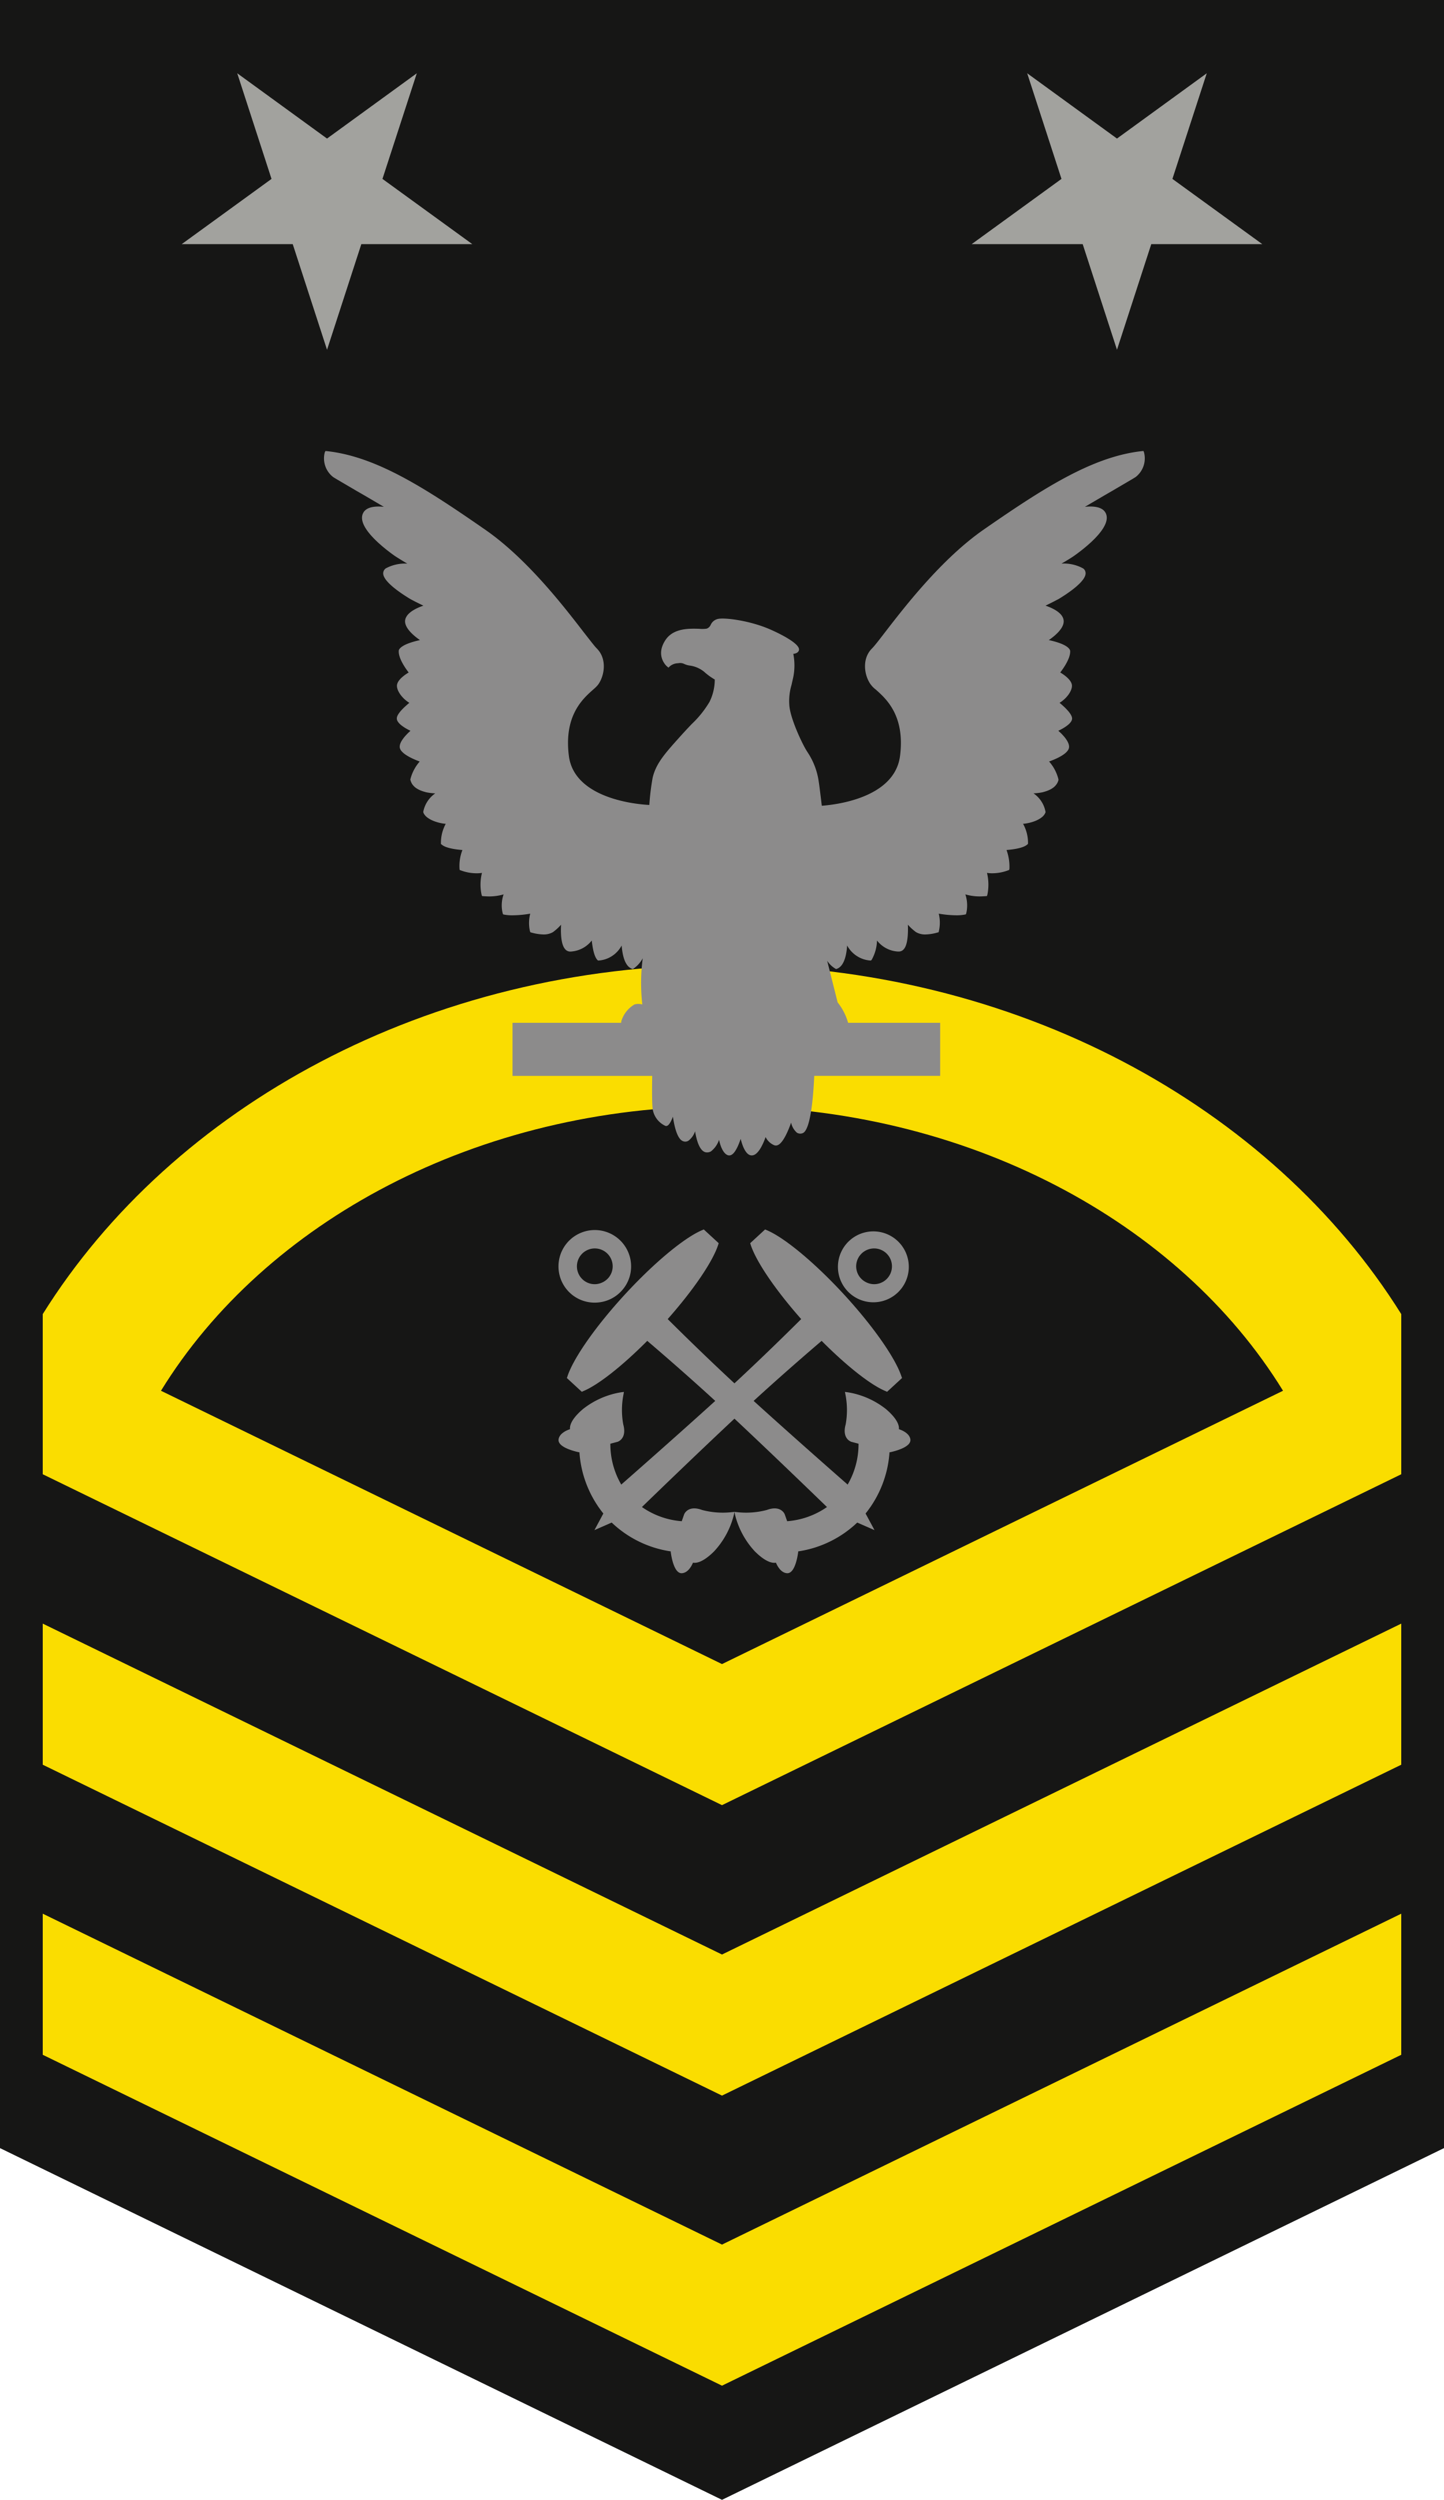 <svg xmlns="http://www.w3.org/2000/svg" width="270" height="467.176" viewBox="0 0 270 467.176">
  <g id="Group_15074" data-name="Group 15074" transform="translate(-566.734 -1082.13)">
    <path id="Path_4528" data-name="Path 4528" d="M566.734,1082.13v401.445l135,65.732,135-65.732V1082.13Z" transform="translate(0 0)" fill="#161615"/>
    <path id="Path_4529" data-name="Path 4529" d="M696.658,1274.44,569.65,1212.6v26.368l127.008,61.841,127.008-61.841V1212.6Z" transform="translate(5.076 227.167)" fill="#fadd00"/>
    <path id="Path_4530" data-name="Path 4530" d="M696.658,1254.665,569.65,1192.823v26.368l127.008,61.84,127.008-61.84v-26.368Z" transform="translate(5.076 192.734)" fill="#fadd00"/>
    <path id="Path_4531" data-name="Path 4531" d="M696.658,1147.915c-54.927,0-102.761,26.46-127.009,65.259V1243.1l127.009,61.84,127.009-61.84v-29.925C799.419,1174.375,751.585,1147.915,696.658,1147.915Zm0,130.66-104.9-51.076c19.388-31.518,59.116-53.184,104.9-53.184s85.513,21.666,104.9,53.181Z" transform="translate(5.076 114.542)" fill="#fadd00"/>
    <g id="Group_15072" data-name="Group 15072" transform="translate(627.292 1166.412)">
      <path id="Path_4532" data-name="Path 4532" d="M742.175,1113.135l-.1-.258-.282.025c-9.246,1.006-18.467,6.954-29.544,14.63-7.881,5.46-14.835,14.476-18.571,19.32-1.107,1.442-1.932,2.5-2.371,2.936-2.006,2.009-1.39,5.255-.154,6.826a5.023,5.023,0,0,0,.9.877c1.905,1.7,5.46,4.841,4.507,12.363-1.031,8.062-12.544,9.169-14.63,9.323-.153-1.313-.31-2.522-.436-3.528-.052-.386-.1-.746-.156-1.08v-.028a13.244,13.244,0,0,0-1.982-5.227c-.156-.233-.31-.49-.466-.748-1.184-2.111-2.936-6.157-3.037-8.243a10.4,10.4,0,0,1,.411-3.709c.1-.464.233-1,.359-1.623a11.064,11.064,0,0,0-.025-4.2c.411-.049.929-.205,1.055-.669.337-1.184-3.58-3.141-5.715-4.043-3.583-1.494-8.013-2.086-9.378-1.828a1.951,1.951,0,0,0-1.39,1.08,1.3,1.3,0,0,1-.773.749,5.652,5.652,0,0,1-1.392.025c-1.905-.052-4.792-.129-6.283,2.061-2.037,3.04.258,4.97.258,4.97l.282.233.258-.258a2.434,2.434,0,0,1,1.546-.567,1.751,1.751,0,0,1,1.132.129,3.533,3.533,0,0,0,1.083.31,5.426,5.426,0,0,1,2.653,1.16,11.439,11.439,0,0,0,1.982,1.442,9.421,9.421,0,0,1-.979,4.172,19.069,19.069,0,0,1-3.3,4.123c-.693.721-1.442,1.519-2.319,2.5-2.755,3.065-4.4,4.92-5.022,7.574a45.95,45.95,0,0,0-.617,5.074c-2.138-.1-14.013-1.083-15.043-9.169-.954-7.522,2.6-10.663,4.509-12.363a7.7,7.7,0,0,0,.9-.877c1.212-1.571,1.831-4.817-.178-6.826-.438-.438-1.236-1.494-2.371-2.936-3.734-4.844-10.663-13.859-18.571-19.32-11.074-7.676-20.271-13.624-29.517-14.63l-.285-.025-.129.258a4.407,4.407,0,0,0,1.571,4.611c.389.258,2.037,1.209,4.534,2.678,1.417.8,3.092,1.8,4.945,2.884-1.442-.154-3.194-.052-3.835,1.083-1.5,2.626,4.12,6.85,5.872,8.089.592.384,1.417.9,2.344,1.442a7.533,7.533,0,0,0-4.043.9,1.152,1.152,0,0,0-.463.979c.1,1.672,3.914,4.043,5.074,4.74.411.23,1.313.694,2.445,1.236-1.209.411-3.117,1.261-3.4,2.626-.285,1.442,1.571,2.988,2.755,3.813-1.313.282-3.451.874-3.939,1.828l-.027.153c-.1,1.365,1.236,3.273,1.856,4.071-.748.438-2.138,1.417-2.19,2.42-.052,1.108,1.135,2.552,2.319,3.246-.9.749-2.4,2.086-2.344,2.963.025.9,1.571,1.8,2.549,2.267-.748.669-2.086,2.01-2.009,3.064.1,1.209,2.549,2.24,3.736,2.678a8.031,8.031,0,0,0-1.752,3.35v.077l.025.052c.411,1.595,2.113,2.034,2.936,2.267a10.593,10.593,0,0,0,1.7.206,5.438,5.438,0,0,0-2.24,3.427v.076l.025.1c.463,1.236,2.706,1.985,4.175,2.086a7.483,7.483,0,0,0-.9,3.632v.156l.129.077c.773.721,2.884.954,3.89,1.031a8.186,8.186,0,0,0-.543,3.5l.027.23.206.077a8.613,8.613,0,0,0,3.013.543,6.008,6.008,0,0,0,.954-.077,8.881,8.881,0,0,0-.077,4.068l.077.258.23.028c.386.025.773.049,1.16.049a9.662,9.662,0,0,0,2.653-.386,6.222,6.222,0,0,0-.178,3.5l.077.233.206.052a8.135,8.135,0,0,0,1.6.129,19.842,19.842,0,0,0,3.273-.31,6.938,6.938,0,0,0-.052,3.27l.077.206.181.052a9.047,9.047,0,0,0,2.267.362,3.4,3.4,0,0,0,1.776-.438,9.445,9.445,0,0,0,1.521-1.39c-.079,1.39-.052,3.657.746,4.559a1.238,1.238,0,0,0,.874.463H635a5.386,5.386,0,0,0,3.914-2.061c.129,1.135.386,2.886,1.031,3.607l.129.129h.178a5.3,5.3,0,0,0,4.252-2.807c.129,1.571.515,3.837,1.932,4.353l.154.049.129-.077a5.62,5.62,0,0,0,1.727-1.933,35.359,35.359,0,0,0-.077,8.629,2.62,2.62,0,0,0-1.469,0,5.446,5.446,0,0,0-2.448,3.092c-.025.129-.025.23-.052.335H624.1v9.917H650.22c-.025,1.184-.077,4.841.077,6.13a4.149,4.149,0,0,0,2.4,3.22c.206.05.7.129,1.392-1.727.258,1.776.8,4.2,1.905,4.586a1.092,1.092,0,0,0,.979-.08,3.615,3.615,0,0,0,1.261-1.776c.26,1.6.8,3.607,1.932,3.917a1.469,1.469,0,0,0,1.031-.156,4.564,4.564,0,0,0,1.519-2.163c.233,1.08.7,2.4,1.494,2.807a.82.82,0,0,0,.773.025c.748-.334,1.365-1.8,1.779-3.012.334,1.365.979,3.064,2.034,3.092h.052c1.159,0,2.086-2.061,2.574-3.426a3.187,3.187,0,0,0,1.6,1.519.856.856,0,0,0,.748-.052c.951-.463,1.88-2.626,2.421-4.172a3.4,3.4,0,0,0,1.083,1.881,1.171,1.171,0,0,0,1.055.1c1.623-.543,2.061-7.908,2.188-10.715h23.544v-9.917H686.847a10.8,10.8,0,0,0-1.957-3.813l-1.957-7.777a4.76,4.76,0,0,0,1.519,1.467l.156.077.153-.049c1.417-.516,1.8-2.782,1.905-4.353a5.373,5.373,0,0,0,4.276,2.807h.181l.129-.129a7.785,7.785,0,0,0,1-3.607,5.35,5.35,0,0,0,3.942,2.061h.206a1.244,1.244,0,0,0,.877-.463c.773-.9.8-3.169.746-4.559a9.21,9.21,0,0,0,1.521,1.39,3.343,3.343,0,0,0,1.776.438,8.692,8.692,0,0,0,2.239-.362l.208-.052.049-.206a6.967,6.967,0,0,0-.025-3.27,19.778,19.778,0,0,0,3.246.31,7.962,7.962,0,0,0,1.6-.129l.233-.052.077-.233a6.5,6.5,0,0,0-.178-3.5,9.507,9.507,0,0,0,2.651.386c.386,0,.748-.024,1.135-.049l.258-.028.077-.258a9.278,9.278,0,0,0-.077-4.068,5.513,5.513,0,0,0,.954.077,8.575,8.575,0,0,0,2.985-.543l.208-.077.049-.23a9.075,9.075,0,0,0-.54-3.5c1.006-.077,3.092-.31,3.89-1.031l.1-.077.027-.156a7.251,7.251,0,0,0-.927-3.632c1.494-.1,3.734-.85,4.172-2.086l.052-.1-.027-.076a5.332,5.332,0,0,0-2.24-3.427,10.554,10.554,0,0,0,1.7-.206c.825-.233,2.525-.672,2.963-2.267v-.129a7.787,7.787,0,0,0-1.752-3.35c1.286-.463,3.657-1.469,3.734-2.678.077-1.055-1.236-2.4-2.009-3.064.979-.463,2.549-1.365,2.577-2.267.025-.877-1.442-2.215-2.344-2.963,1.184-.693,2.368-2.138,2.316-3.246-.049-1-1.442-1.982-2.187-2.42.617-.8,1.957-2.706,1.853-4.071l-.052-.153c-.488-.954-2.6-1.546-3.939-1.828,1.159-.8,3.04-2.344,2.755-3.813-.258-1.365-2.163-2.215-3.374-2.626,1.135-.543,2.009-1.006,2.448-1.236,1.16-.7,4.945-3.068,5.049-4.74a1.1,1.1,0,0,0-.463-.979,7.435,7.435,0,0,0-4.046-.9c.954-.543,1.779-1.058,2.344-1.442,1.752-1.239,7.368-5.463,5.874-8.089-.644-1.135-2.371-1.237-3.838-1.083,1.853-1.08,3.553-2.086,4.945-2.884,2.5-1.469,4.147-2.421,4.534-2.678A4.407,4.407,0,0,0,742.175,1113.135Z" transform="translate(-588.826 -1112.877)" fill="#8c8b8b"/>
      <path id="Path_4533" data-name="Path 4533" d="M668.485,1203.281c.069-.625-.214-1.864-2.407-3.742a15.464,15.464,0,0,0-7.174-3.155l-.51-.066.1.515a15.031,15.031,0,0,1,.036,5.562c-.748,2.686,1.042,3.237,1.053,3.248l1.357.356a15.066,15.066,0,0,1-2.037,7.637c-2.582-2.256-11.011-9.677-17.579-15.638,5.406-4.948,10.482-9.317,12.714-11.22,4.654,4.674,9.183,8.265,12.014,9.416l.228.1,2.793-2.574-.088-.225c-1.088-3.429-5.337-9.5-10.806-15.43s-11.159-10.652-14.49-12.012l-.219-.1-2.79,2.571.074.236c.995,3.152,4.646,8.506,9.462,13.947-2.116,2.105-7,6.93-12.48,12.009-5.48-5.079-10.364-9.9-12.48-12.009,4.813-5.441,8.467-10.795,9.46-13.947l.074-.236-2.791-2.571-.217.1c-3.331,1.36-9.029,6.088-14.49,12.012s-9.72,12-10.808,15.43l-.085.225,2.791,2.574.228-.1c2.832-1.151,7.36-4.742,12.015-9.416,2.231,1.9,7.311,6.272,12.714,11.22-6.568,5.962-15,13.382-17.576,15.638a15.044,15.044,0,0,1-2.039-7.637l1.36-.356c.011-.011,1.8-.562,1.053-3.248a14.9,14.9,0,0,1,.036-5.562l.093-.515-.51.066a15.474,15.474,0,0,0-7.174,3.155c-2.193,1.877-2.475,3.116-2.4,3.742-.655.219-1.946.778-2.138,1.872-.241,1.458,2.826,2.229,3.772,2.437l.126.006a20.436,20.436,0,0,0,4.473,11.447l-1.669,3.106,3.229-1.415a20.308,20.308,0,0,0,11.047,5.389l-.006.129c.132.957.65,4.076,2.114,3.947,1.116-.093,1.779-1.335,2.047-1.971.62.121,1.875-.06,3.925-2.091a15.47,15.47,0,0,0,3.728-6.894l.1-.491.1.491a15.5,15.5,0,0,0,3.728,6.894c2.05,2.031,3.306,2.212,3.925,2.091.269.636.932,1.878,2.048,1.971,1.464.129,1.982-2.99,2.113-3.947l-.005-.129a20.308,20.308,0,0,0,11.047-5.389l3.232,1.415-1.672-3.106a20.4,20.4,0,0,0,4.474-11.447l.129-.006c.943-.208,4.01-.979,3.772-2.437C670.431,1204.059,669.137,1203.5,668.485,1203.281Zm-30.75,15.46v0h-.005v0l-.515.052a15.037,15.037,0,0,1-5.548-.417c-2.615-.965-3.311.773-3.322.784l-.466,1.324a14.993,14.993,0,0,1-7.442-2.651c2.492-2.423,10.776-10.419,17.3-16.516,6.521,6.1,14.8,14.092,17.3,16.516a15.01,15.01,0,0,1-7.445,2.651l-.466-1.324c-.011-.011-.707-1.749-3.322-.784a15.024,15.024,0,0,1-5.545.417Z" transform="translate(-560.966 -1020.475)" fill="#8c8b8b"/>
      <path id="Path_4534" data-name="Path 4534" d="M612.029,1179.548a6.741,6.741,0,0,0,4.575-2.163l.1-.11a6.721,6.721,0,0,0,1.694-4.9,6.791,6.791,0,1,0-11.285,5.493A6.744,6.744,0,0,0,612.029,1179.548Zm2.93-6.973a3.315,3.315,0,0,1-.842,2.415,3.461,3.461,0,0,1-2.294,1.118,3.31,3.31,0,0,1-2.423-.83,3.344,3.344,0,1,1,5.559-2.7Z" transform="translate(-560.963 -1020.404)" fill="#8c8b8b"/>
      <path id="Path_4535" data-name="Path 4535" d="M625.685,1177.385a6.627,6.627,0,1,0-.1-.11Zm5.178-7.947a3.343,3.343,0,0,1,2.028,5.839,3.32,3.32,0,0,1-2.426.83,3.454,3.454,0,0,1-2.292-1.118,3.317,3.317,0,0,1-.844-2.415A3.362,3.362,0,0,1,630.863,1169.439Z" transform="translate(-527.795 -1020.404)" fill="#8c8b8b"/>
    </g>
    <g id="Group_15073" data-name="Group 15073" transform="translate(600.714 1095.824)">
      <path id="Path_4536" data-name="Path 4536" d="M616.662,1106.867l6.422-19.741-16.788,12.2-16.788-12.2,6.411,19.741-16.788,12.188h20.754L606.3,1138.8l6.411-19.741h20.755Z" transform="translate(-579.13 -1087.126)" fill="#a2a29e"/>
      <path id="Path_4537" data-name="Path 4537" d="M670.547,1106.867l6.422-19.741-16.788,12.2-16.789-12.2,6.412,19.741-16.789,12.188H653.77l6.412,19.741,6.411-19.741h20.755Z" transform="translate(-485.308 -1087.126)" fill="#a2a29e"/>
    </g>
  </g>
</svg>
